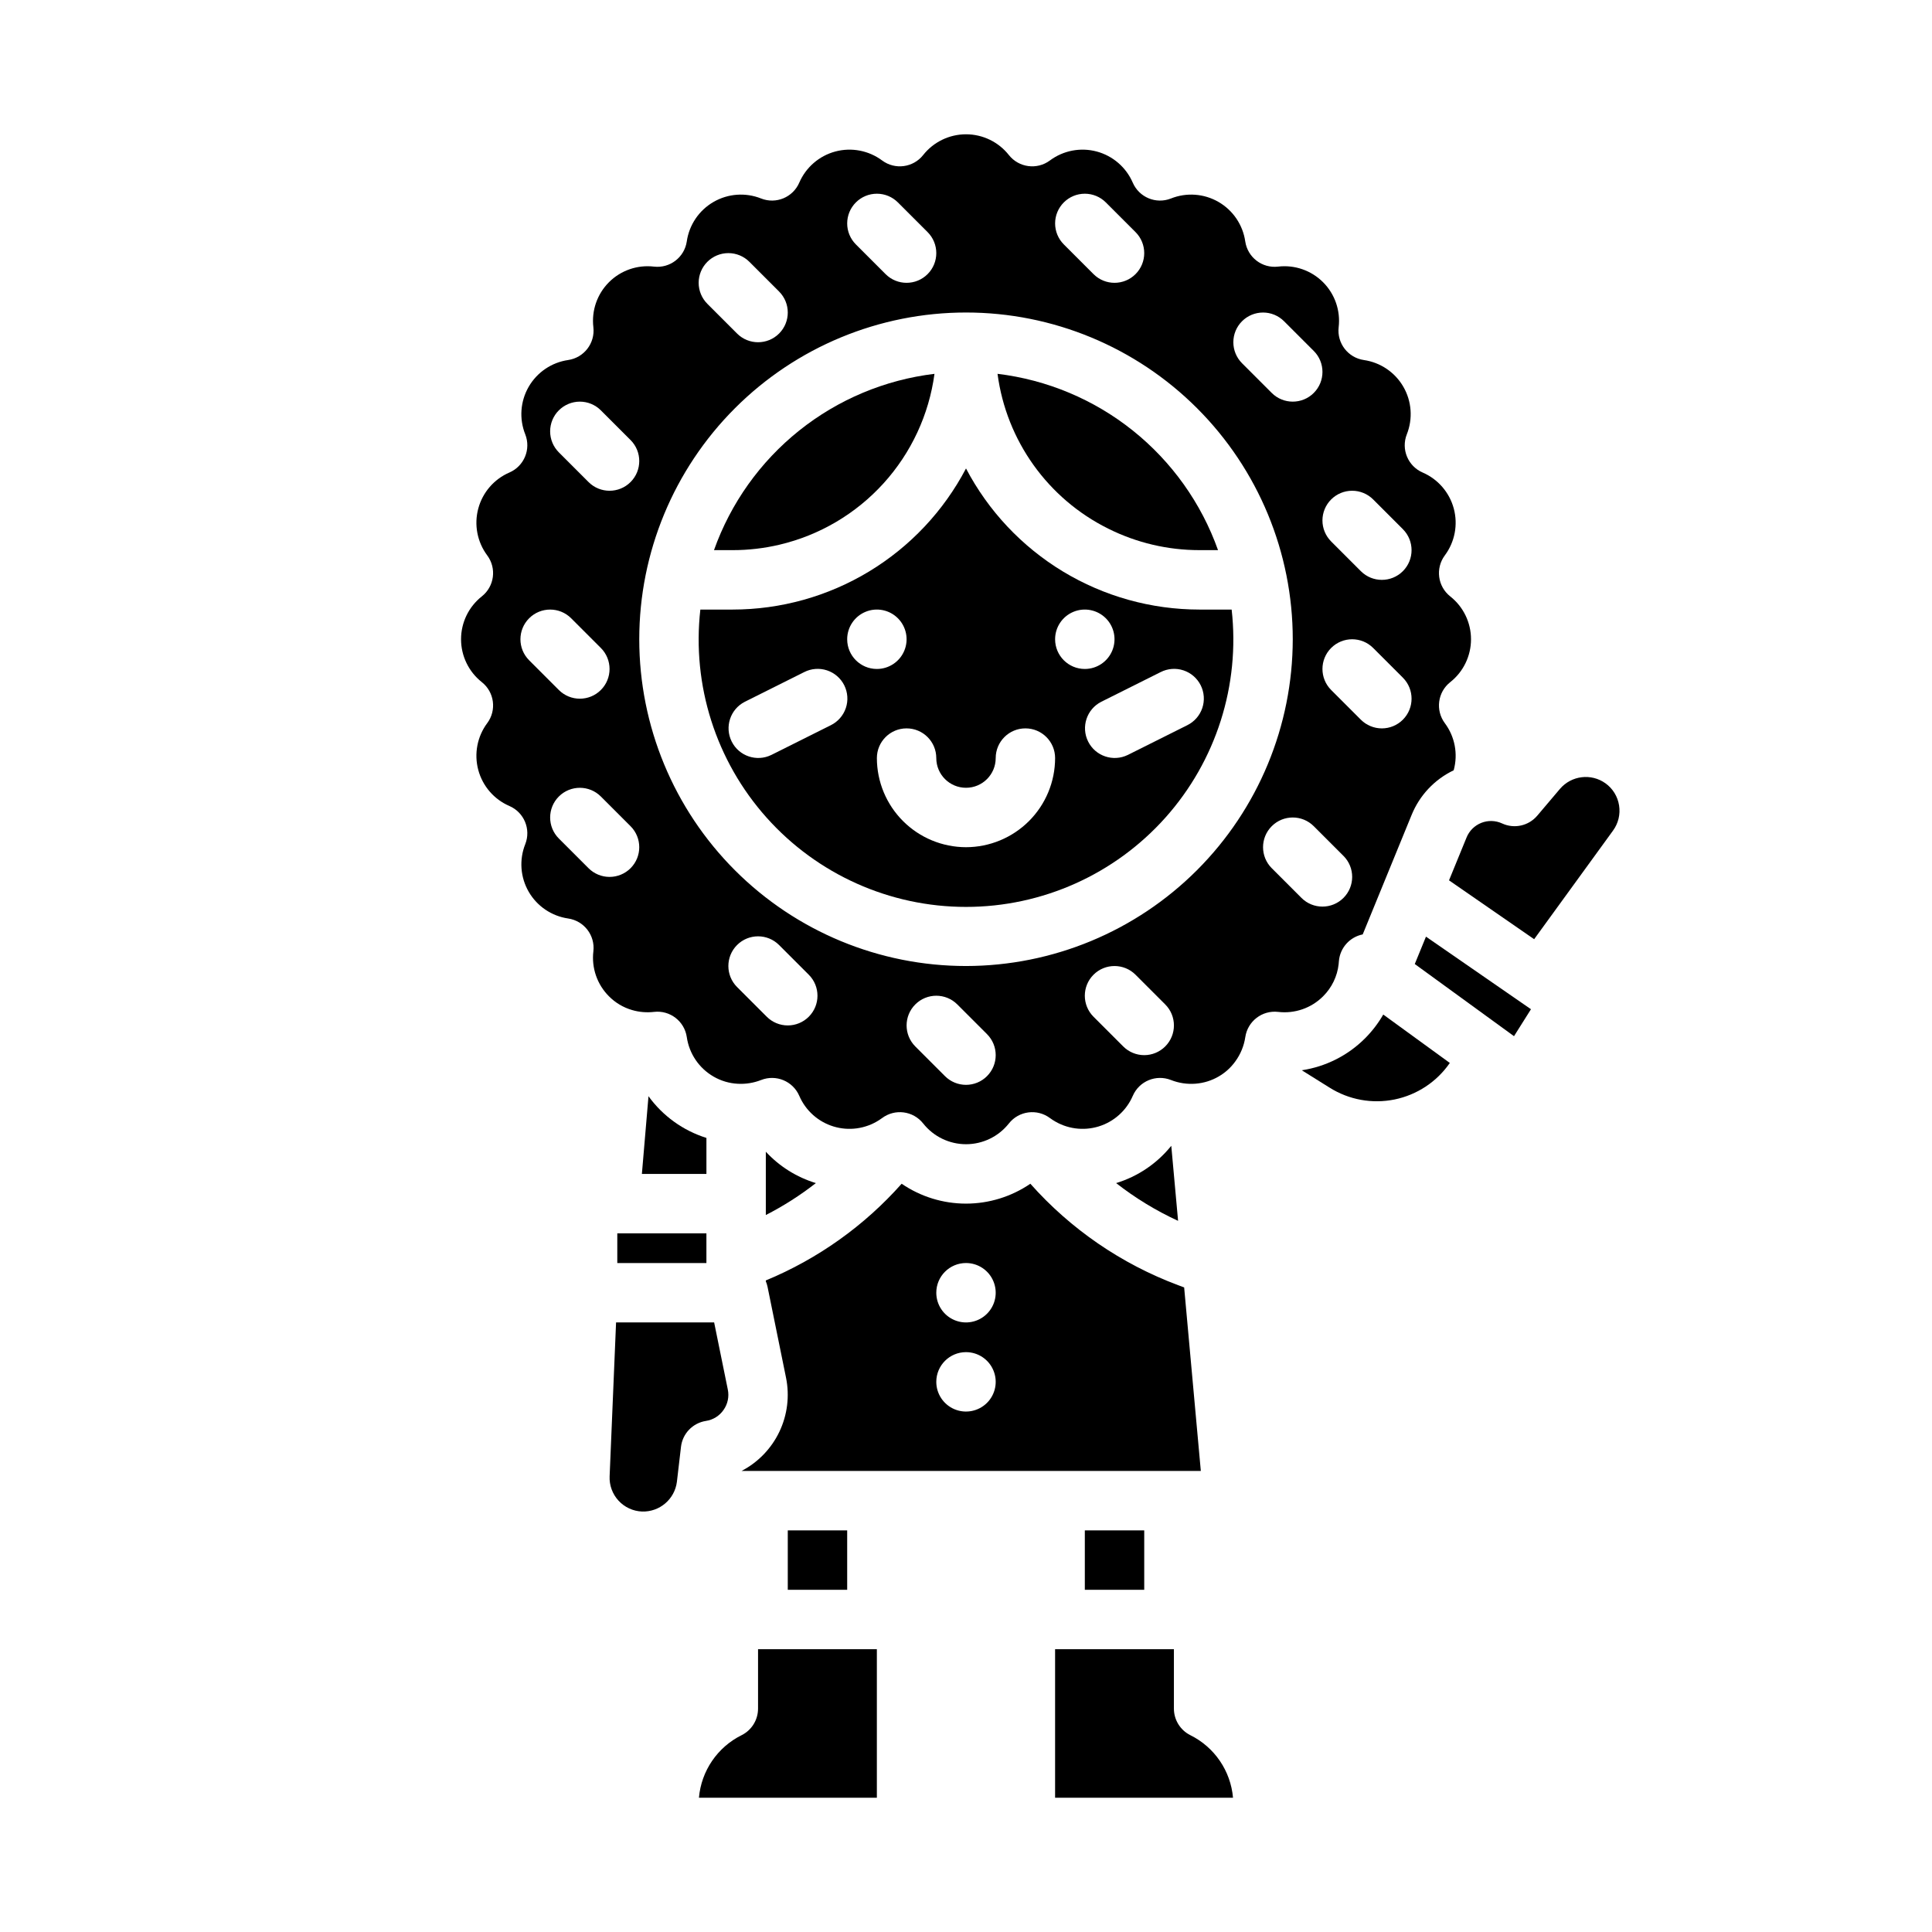 <?xml version="1.0" encoding="UTF-8"?>
<!-- Uploaded to: SVG Repo, www.svgrepo.com, Generator: SVG Repo Mixer Tools -->
<svg fill="#000000" width="800px" height="800px" version="1.1" viewBox="144 144 512 512" xmlns="http://www.w3.org/2000/svg">
 <g>
  <path d="m352.77 549.57h15.742v15.742h-15.742z"/>
  <path d="m454.4 447.65c-3.769 4.684-8.859 8.129-14.613 9.883 5.066 3.961 10.578 7.316 16.418 10.004z"/>
  <path d="m350.57 288.35c10.625-2.504 20.238-8.172 27.574-16.258 7.336-8.086 12.043-18.203 13.504-29.023-13.121 1.582-25.543 6.789-35.867 15.043-10.324 8.258-18.137 19.227-22.566 31.68h4.961c4.176 0 8.332-0.484 12.395-1.441z"/>
  <path d="m437.7 284.1c7.492 3.742 15.754 5.691 24.129 5.691h4.961c-4.43-12.453-12.242-23.422-22.566-31.68-10.32-8.254-22.742-13.461-35.867-15.043 2.34 17.711 13.34 33.094 29.344 41.031z"/>
  <path d="m335.76 517.63c1.102-1.566 1.508-3.519 1.117-5.394l-3.621-17.777h-25.992l-1.707 40.762c-0.109 2.379 0.738 4.703 2.348 6.457 1.609 1.758 3.856 2.797 6.234 2.891 4.664 0.156 8.676-3.269 9.25-7.898l1.082-9.25c0.41-3.516 3.117-6.32 6.617-6.863 1.895-0.285 3.586-1.344 4.672-2.926z"/>
  <path d="m459.45 603.84c-2.664-1.332-4.352-4.059-4.352-7.039v-15.746h-31.488v39.359h47.152c-0.621-7.117-4.906-13.402-11.312-16.574z"/>
  <path d="m346.95 449.22v16.777c4.68-2.394 9.121-5.227 13.262-8.465-5.078-1.547-9.652-4.418-13.262-8.312z"/>
  <path d="m331.21 445.56c-6.172-1.934-11.559-5.809-15.352-11.051l-1.75 20.59h17.102z"/>
  <path d="m307.59 470.85h23.617v7.871h-23.617z"/>
  <path d="m344.89 596.8c0 2.981-1.684 5.707-4.352 7.039-6.402 3.172-10.691 9.457-11.312 16.574h47.152v-39.359h-31.488z"/>
  <path d="m340.51 533.82h121.72l-4.418-48.637-1.609-0.605h-0.004c-15.043-5.633-28.484-14.859-39.145-26.875-5.027 3.43-10.969 5.269-17.055 5.269s-12.031-1.84-17.055-5.269c-9.902 11.156-22.211 19.922-35.996 25.629v0.223c0.199 0.469 0.352 0.961 0.457 1.461l4.898 24.078c0.984 4.844 0.367 9.875-1.762 14.336-2.129 4.461-5.652 8.109-10.035 10.391zm59.492-55.105c3.184 0 6.055 1.918 7.269 4.859 1.219 2.941 0.547 6.328-1.703 8.578-2.254 2.254-5.641 2.926-8.582 1.707s-4.859-4.09-4.859-7.273c0-4.348 3.527-7.871 7.875-7.871zm0 23.617c3.184 0 6.055 1.918 7.269 4.859 1.219 2.941 0.547 6.328-1.703 8.578-2.254 2.25-5.641 2.926-8.582 1.707s-4.859-4.09-4.859-7.273c0-4.348 3.527-7.871 7.875-7.871z"/>
  <path d="m431.49 549.57h15.742v15.742h-15.742z"/>
  <path d="m547.79 410.12h-0.004l-25.887-17.898-2.969 7.254 26.297 19.121 4.496-7.141z"/>
  <path d="m505.76 419.16c-4.539 4.547-10.418 7.516-16.77 8.473l7.332 4.582h0.004c5.129 3.242 11.312 4.371 17.258 3.156 5.945-1.219 11.188-4.688 14.633-9.68l-17.645-12.828h0.004c-1.32 2.301-2.941 4.418-4.816 6.297z"/>
  <path d="m498.75 399.51 0.078-0.863c0.312-3.477 2.883-6.336 6.305-7.019l12.941-31.617v0.004c2.106-5.219 6.09-9.457 11.164-11.879 0-0.016 0.012-0.035 0.016-0.051 1.172-4.289 0.301-8.879-2.359-12.438-2.539-3.418-1.906-8.234 1.434-10.871 3.477-2.746 5.504-6.934 5.504-11.363 0-4.43-2.027-8.613-5.504-11.359-3.34-2.641-3.973-7.457-1.434-10.871 2.644-3.555 3.519-8.121 2.375-12.402-1.148-4.277-4.188-7.801-8.254-9.555-3.898-1.688-5.758-6.16-4.199-10.113 1.641-4.121 1.309-8.766-0.91-12.609-2.219-3.84-6.074-6.453-10.465-7.09-4.211-0.617-7.172-4.469-6.684-8.695 0.523-4.398-1-8.797-4.133-11.93-3.133-3.133-7.527-4.656-11.93-4.133-4.223 0.492-8.07-2.461-8.691-6.672-0.633-4.391-3.246-8.25-7.09-10.469-3.84-2.219-8.488-2.555-12.609-0.91-3.953 1.559-8.426-0.301-10.113-4.199-1.758-4.066-5.277-7.106-9.555-8.254-4.281-1.145-8.848-0.27-12.402 2.375-3.414 2.539-8.23 1.902-10.871-1.434-2.746-3.477-6.93-5.504-11.359-5.504s-8.617 2.027-11.363 5.504c-2.641 3.336-7.457 3.973-10.871 1.434-3.555-2.644-8.121-3.519-12.402-2.375-4.277 1.148-7.797 4.188-9.555 8.254-1.684 3.898-6.16 5.758-10.109 4.199-4.125-1.645-8.77-1.309-12.613 0.91s-6.457 6.078-7.09 10.469c-0.621 4.207-4.469 7.16-8.691 6.672-4.398-0.523-8.797 1-11.93 4.133-3.133 3.133-4.656 7.527-4.133 11.926 0.488 4.227-2.473 8.078-6.684 8.695-4.387 0.637-8.242 3.25-10.461 7.094-2.219 3.84-2.551 8.484-0.906 12.605 1.555 3.949-0.301 8.426-4.199 10.109-4.07 1.758-7.109 5.277-8.254 9.559-1.148 4.277-0.273 8.848 2.371 12.402 2.543 3.414 1.906 8.23-1.434 10.871-3.473 2.746-5.5 6.93-5.5 11.359s2.027 8.613 5.5 11.359c3.34 2.641 3.977 7.457 1.438 10.871h-0.004c-2.644 3.555-3.519 8.125-2.371 12.402 1.145 4.281 4.184 7.801 8.254 9.559 3.898 1.684 5.754 6.16 4.199 10.109-1.645 4.121-1.309 8.77 0.91 12.613 2.219 3.84 6.078 6.453 10.469 7.09 4.207 0.621 7.16 4.469 6.672 8.691-0.527 4.402 0.996 8.801 4.133 11.93 1.691 1.707 3.785 2.957 6.094 3.629l0.027 0.008h-0.004c1.887 0.555 3.867 0.719 5.82 0.492 4.223-0.492 8.066 2.465 8.684 6.672 0.633 4.394 3.25 8.254 7.098 10.473 1.949 1.129 4.141 1.785 6.394 1.902 2.117 0.121 4.234-0.223 6.211-0.996 3.949-1.559 8.422 0.301 10.109 4.199 1.684 3.902 4.996 6.871 9.062 8.113 4.062 1.242 8.469 0.637 12.051-1.656l0.098-0.062c0.254-0.16 0.5-0.332 0.742-0.512 3.418-2.543 8.234-1.91 10.875 1.43 2.746 3.477 6.934 5.504 11.363 5.504s8.613-2.027 11.359-5.504c2.641-3.34 7.461-3.973 10.875-1.43 0.246 0.184 0.492 0.355 0.742 0.512l0.098 0.062h0.004c3.578 2.293 7.984 2.898 12.051 1.656 4.062-1.242 7.379-4.211 9.062-8.113s6.164-5.758 10.117-4.199c2.086 0.824 4.328 1.156 6.562 0.973 2.137-0.172 4.203-0.816 6.055-1.891 1.742-1 3.25-2.363 4.422-3.992 1.398-1.906 2.312-4.125 2.66-6.461 0.621-4.207 4.465-7.164 8.691-6.68 4.398 0.527 8.801-0.996 11.93-4.133 2.305-2.289 3.758-5.293 4.117-8.52zm17.023-64.785c-1.477 1.477-3.477 2.305-5.566 2.305-2.086 0-4.09-0.828-5.566-2.305l-7.871-7.871c-3.074-3.074-3.074-8.062 0-11.137 3.074-3.074 8.059-3.074 11.133 0l7.871 7.871v0.004c3.074 3.07 3.074 8.051 0.004 11.129zm-19.004-58.363v-0.004c1.477-1.477 3.477-2.305 5.566-2.305 2.086 0 4.09 0.828 5.566 2.305l7.871 7.871v0.004c3.074 3.074 3.074 8.059 0 11.133s-8.059 3.074-11.133 0l-7.871-7.871v-0.004c-1.477-1.477-2.309-3.481-2.309-5.566 0.004-2.09 0.832-4.094 2.312-5.57zm-23.617-47.23v-0.004c1.477-1.477 3.481-2.305 5.566-2.305 2.09 0 4.09 0.828 5.566 2.305l7.871 7.871h0.004c3.074 3.074 3.074 8.059 0 11.133-3.078 3.074-8.062 3.074-11.137 0l-7.871-7.871c-1.477-1.477-2.305-3.481-2.305-5.57s0.832-4.094 2.309-5.566zm-47.23-31.488v-0.004c1.477-1.477 3.477-2.305 5.566-2.305 2.086 0 4.09 0.828 5.566 2.305l7.871 7.871c3.074 3.074 3.074 8.059 0 11.133s-8.059 3.074-11.133 0l-7.871-7.871c-1.477-1.477-2.309-3.481-2.309-5.57 0-2.09 0.832-4.09 2.312-5.566zm-55.105 0v-0.004c1.477-1.477 3.481-2.305 5.566-2.305 2.09 0 4.09 0.828 5.566 2.305l7.871 7.871c3.074 3.074 3.074 8.059 0 11.133-3.074 3.074-8.059 3.074-11.133 0l-7.871-7.871c-1.477-1.477-2.309-3.481-2.305-5.57 0-2.09 0.828-4.09 2.309-5.566zm-39.359 15.742v-0.004c1.477-1.477 3.477-2.305 5.566-2.305 2.086 0 4.09 0.828 5.566 2.305l7.871 7.871v0.004c3.074 3.074 3.074 8.059 0 11.133s-8.059 3.074-11.133 0l-7.871-7.871v-0.004c-1.477-1.477-2.309-3.481-2.309-5.566 0.004-2.09 0.832-4.094 2.312-5.57zm-39.359 39.359c1.477-1.477 3.477-2.309 5.566-2.309 2.086 0 4.09 0.832 5.566 2.309l7.871 7.871c3.074 3.074 3.074 8.059 0 11.133-3.074 3.074-8.059 3.074-11.133 0l-7.871-7.871c-1.477-1.477-2.309-3.481-2.309-5.57 0-2.09 0.832-4.094 2.309-5.57zm-7.871 66.238v-0.004c-3.078-3.074-3.078-8.059 0-11.133 3.074-3.074 8.059-3.074 11.133 0l7.871 7.871c3.074 3.074 3.074 8.062 0 11.137-3.074 3.074-8.059 3.074-11.133 0zm26.879 55.105-0.004-0.004c-1.477 1.477-3.481 2.305-5.566 2.305s-4.09-0.828-5.566-2.305l-7.871-7.871c-3.074-3.074-3.074-8.059 0-11.133s8.059-3.074 11.133 0l7.871 7.871c3.07 3.074 3.074 8.055 0.004 11.129zm47.23 39.359-0.004-0.004c-1.473 1.477-3.477 2.305-5.566 2.305-2.086 0-4.09-0.828-5.566-2.305l-7.871-7.871c-3.074-3.074-3.074-8.059 0-11.133s8.059-3.074 11.133 0l7.871 7.871c3.074 3.074 3.074 8.055 0.004 11.129zm47.23 15.742c-1.477 1.477-3.481 2.305-5.566 2.305-2.09 0-4.09-0.828-5.566-2.305l-7.871-7.871v-0.004c-3.074-3.074-3.074-8.059 0-11.133 3.074-3.074 8.059-3.074 11.133 0l7.871 7.871v0.004c3.07 3.07 3.074 8.051 0.004 11.125zm47.23-7.871v-0.004c-1.477 1.477-3.477 2.309-5.566 2.309-2.086 0-4.09-0.832-5.566-2.309l-7.871-7.871c-3.074-3.074-3.074-8.059 0-11.133 3.074-3.074 8.059-3.074 11.133 0l7.871 7.871c3.074 3.074 3.074 8.055 0.004 11.129zm-52.793-21.316c-22.969 0-44.992-9.125-61.23-25.363s-25.363-38.266-25.363-61.23 9.125-44.992 25.363-61.23 38.262-25.363 61.23-25.363c22.965 0 44.988 9.125 61.227 25.363 16.242 16.238 25.363 38.266 25.363 61.23-0.023 22.957-9.156 44.969-25.391 61.203-16.234 16.23-38.242 25.363-61.199 25.391zm88.898-18.051-7.871-7.871h-0.004c-3.074-3.074-3.074-8.059 0-11.133 3.074-3.074 8.059-3.074 11.133 0l7.871 7.871h0.004c3.074 3.074 3.074 8.059 0 11.133-3.078 3.074-8.062 3.074-11.137 0z"/>
  <path d="m573.07 357.44c-0.367-2.352-1.66-4.457-3.594-5.848-3.793-2.719-9.035-2.082-12.07 1.469l-6.023 7.109v-0.004c-2.289 2.703-6.098 3.543-9.309 2.055-1.738-0.801-3.731-0.859-5.508-0.156-1.781 0.707-3.195 2.106-3.914 3.879l-4.648 11.355 22.559 15.598 20.898-28.773h-0.004c1.41-1.918 1.992-4.328 1.613-6.684z"/>
  <path d="m470.4 305.54h-8.574c-12.734-0.008-25.227-3.492-36.125-10.082-10.895-6.59-19.781-16.035-25.699-27.312-5.918 11.277-14.805 20.723-25.703 27.312s-23.387 10.078-36.125 10.082h-8.574c-2.266 20.047 4.125 40.109 17.566 55.152 13.441 15.047 32.66 23.648 52.836 23.648 20.172 0 39.391-8.602 52.832-23.648 13.441-15.043 19.832-35.105 17.566-55.152zm-106.24 30.656-15.742 7.871h-0.004c-3.883 1.902-8.57 0.32-10.504-3.547s-0.387-8.57 3.465-10.535l15.742-7.871c1.871-0.953 4.043-1.121 6.035-0.465 1.992 0.656 3.644 2.082 4.582 3.957 0.938 1.879 1.09 4.051 0.418 6.039s-2.109 3.625-3.992 4.551zm4.352-22.785c0-3.184 1.918-6.055 4.859-7.273s6.328-0.543 8.578 1.707 2.926 5.637 1.707 8.578c-1.219 2.941-4.09 4.859-7.273 4.859-4.348 0-7.871-3.523-7.871-7.871zm31.488 55.105c-6.262-0.008-12.266-2.5-16.691-6.926-4.43-4.426-6.918-10.43-6.926-16.691 0-4.348 3.523-7.871 7.871-7.871s7.871 3.523 7.871 7.871c0 4.348 3.527 7.871 7.875 7.871s7.871-3.523 7.871-7.871c0-4.348 3.523-7.871 7.871-7.871 4.348 0 7.871 3.523 7.871 7.871-0.004 6.262-2.496 12.266-6.922 16.691-4.43 4.426-10.434 6.918-16.691 6.926zm23.617-55.105h-0.004c0-3.184 1.918-6.055 4.859-7.273s6.328-0.543 8.582 1.707c2.25 2.25 2.922 5.637 1.703 8.578-1.219 2.941-4.086 4.859-7.269 4.859-4.348 0-7.875-3.523-7.875-7.871zm35.008 22.785-15.742 7.871h-0.004c-3.883 1.902-8.574 0.32-10.508-3.547s-0.387-8.57 3.465-10.535l15.742-7.871h0.004c1.871-0.953 4.043-1.121 6.035-0.465 1.992 0.656 3.644 2.082 4.582 3.957 0.938 1.879 1.09 4.051 0.418 6.039-0.672 1.988-2.109 3.625-3.992 4.551z"/>
 </g>
</svg>